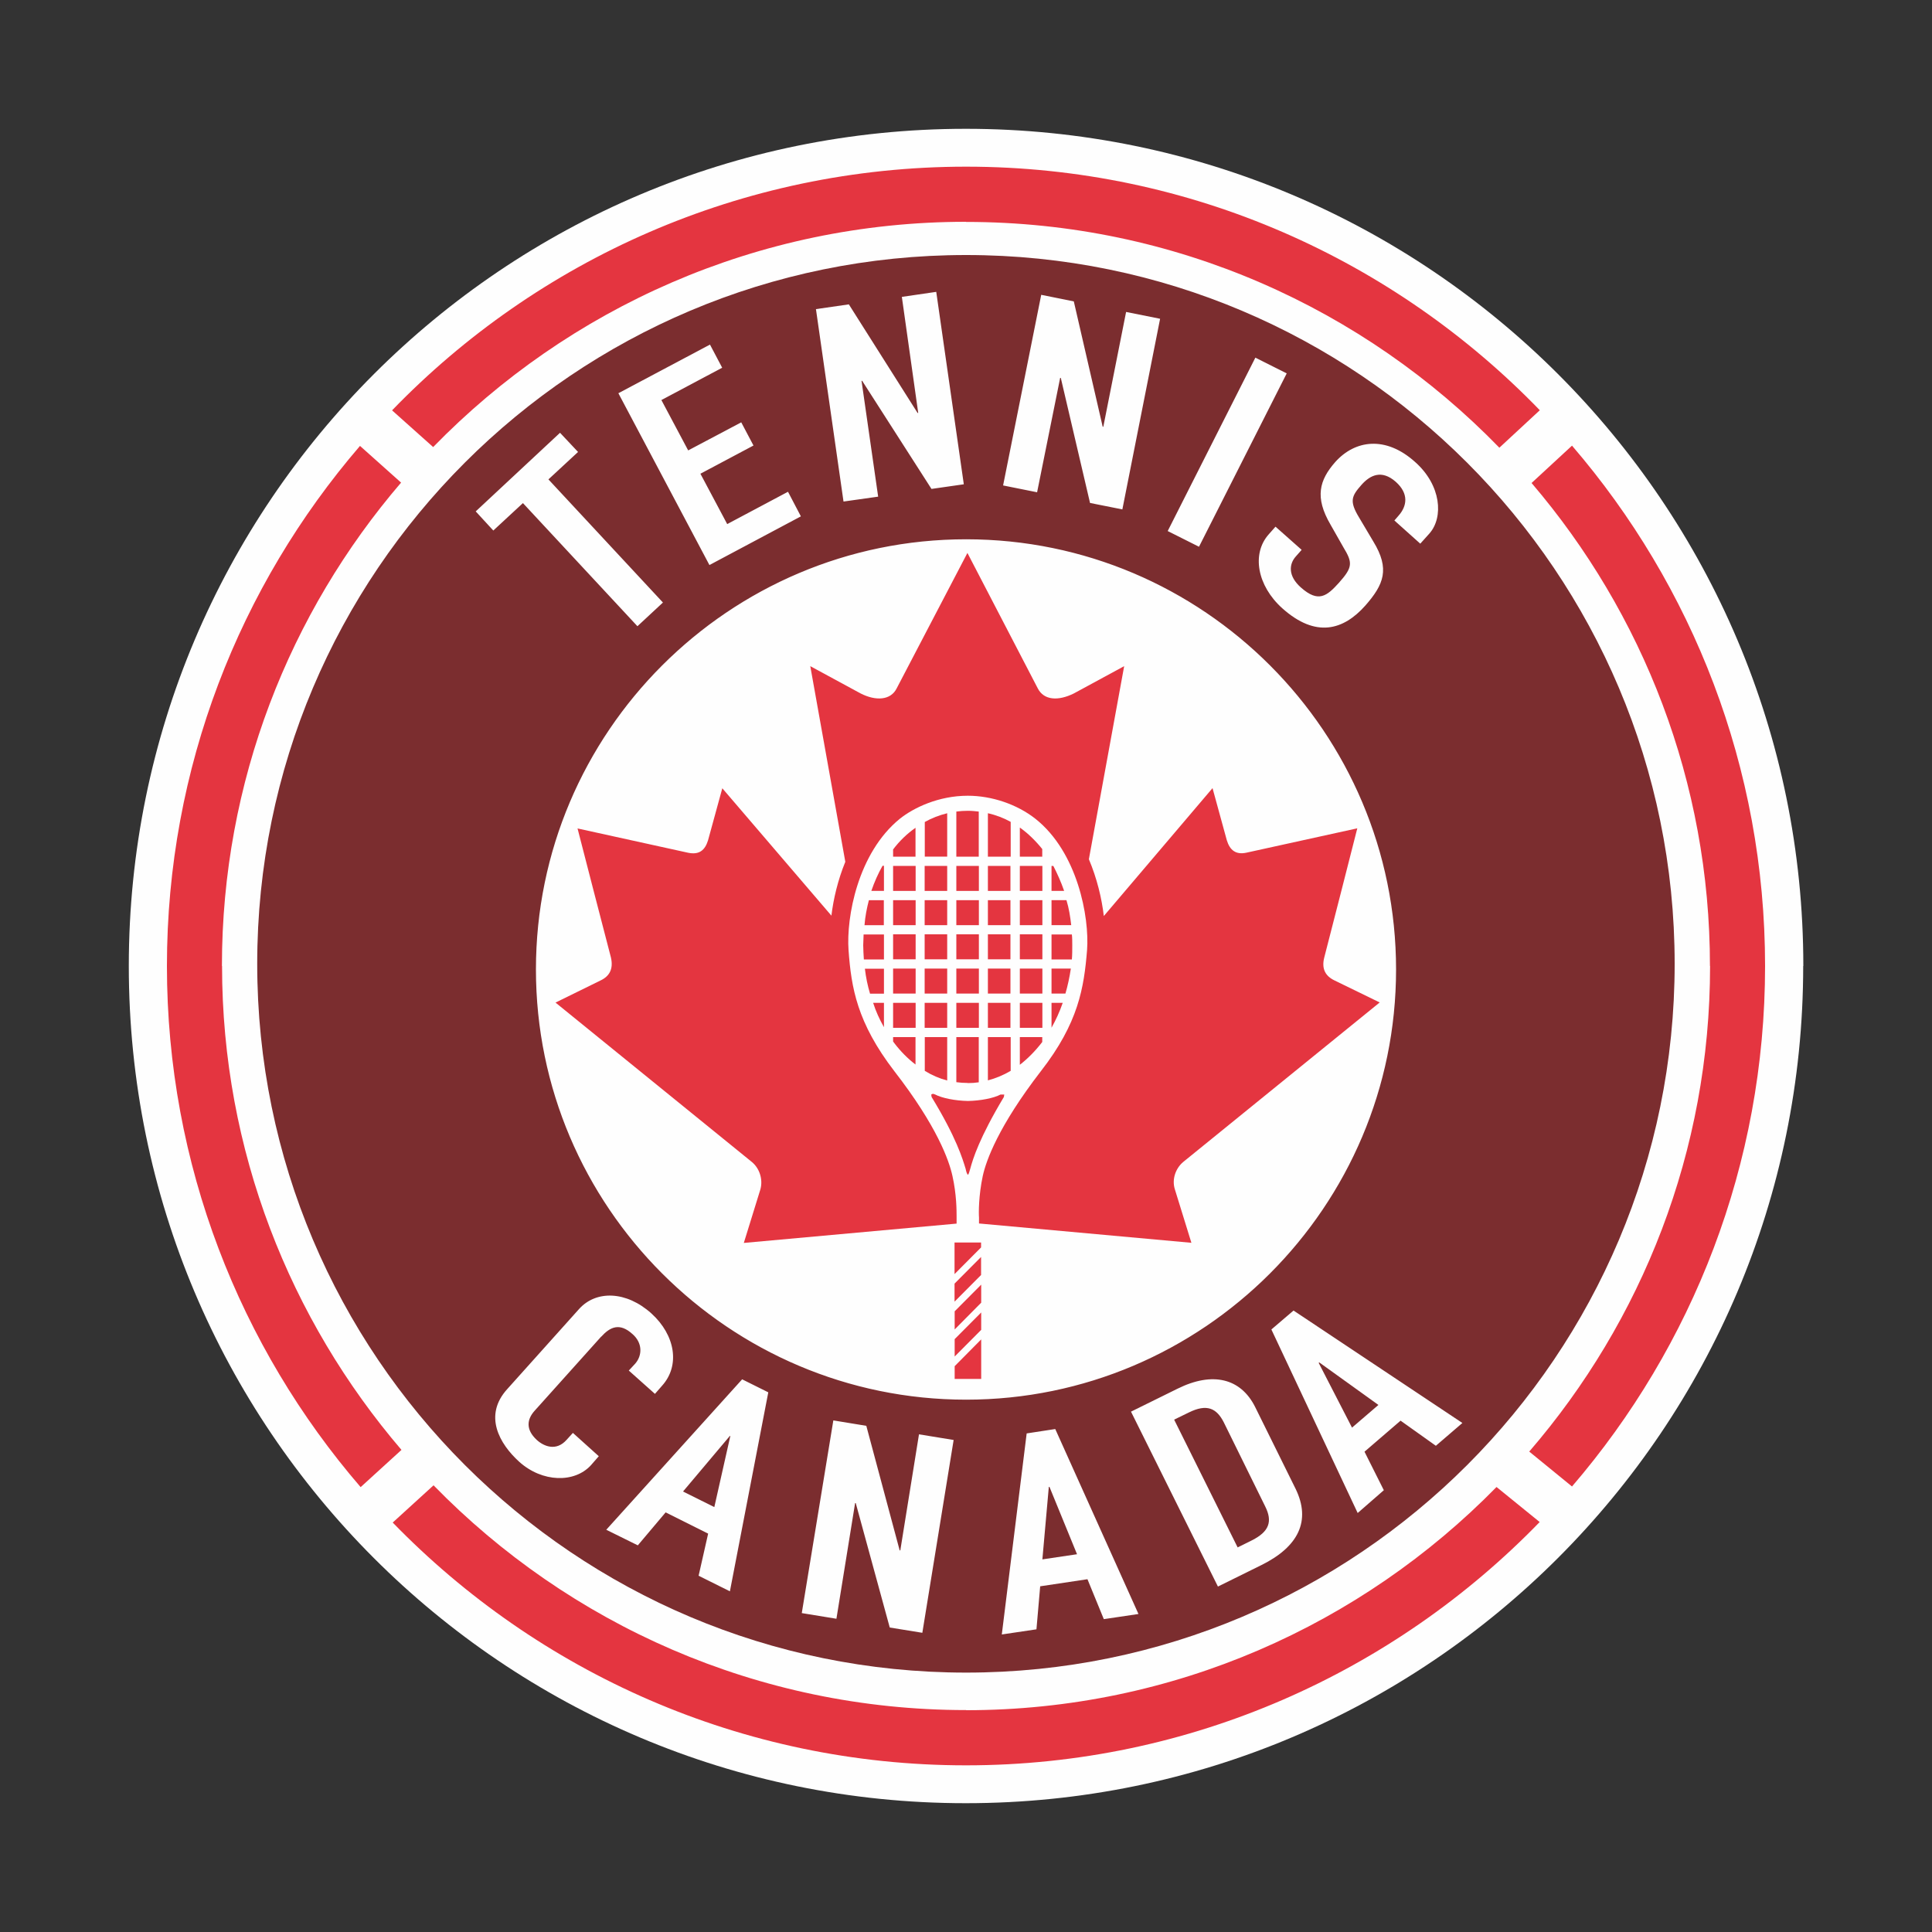 <svg viewBox="0 0 150 150" height="150" width="150" xmlns="http://www.w3.org/2000/svg" data-sanitized-data-name="Layer 1" data-name="Layer 1" id="Layer_1">
  <rect x="0" y="0" width="150" height="150" fill="#333333" stroke="none"/>
  <defs>
    <style>
      .cls-1 {
        fill: #fefefe;
      }

      .cls-2 {
        fill: #e43540;
      }

      .cls-3 {
        fill: #7b2d2f;
      }
    </style>
  </defs>
  <path d="M140,75c0,35.9-29.1,65-65.02,65S10,110.9,10,75,39.1,10,74.99,10s65.02,29.1,65.02,65Z" class="cls-1"></path>
  <path d="M132.77,75c0,14.39-5.3,27.57-14.04,37.7l3.32,2.71c9.34-10.87,14.99-24.99,14.99-40.41s-5.65-29.54-14.99-40.4l-3.14,2.9c8.63,10.1,13.85,23.2,13.85,37.49Z" class="cls-2"></path>
  <path d="M75.01,17.23c16.2,0,30.9,6.72,41.4,17.53l3.14-2.91c-11.27-11.65-27.07-18.91-44.54-18.91s-33.3,7.26-44.57,18.92l3.19,2.85c10.5-10.78,25.17-17.49,41.37-17.49Z" class="cls-2"></path>
  <path d="M17.23,75c0-14.32,5.25-27.43,13.91-37.53l-3.19-2.85c-9.34,10.86-14.99,24.97-14.99,40.38s5.67,29.59,15.04,40.46l3.17-2.89c-8.65-10.11-13.93-23.24-13.93-37.57Z" class="cls-2"></path>
  <path d="M75.01,132.77c-16.2,0-30.85-6.69-41.35-17.45l-3.17,2.89c11.29,11.62,27.07,18.85,44.51,18.85s33.25-7.25,44.54-18.89l-3.35-2.72c-10.48,10.69-25.07,17.33-41.19,17.33Z" class="cls-2"></path>
  <path d="M81.43,115.44l-.5,5.63,2.69-.4-2.14-5.23h-.05Z" class="cls-3"></path>
  <path d="M53.03,115.8l2.43,1.21,1.24-5.51-.03-.02-3.64,4.32Z" class="cls-3"></path>
  <path d="M95.01,110.42c-.55-1.07-1.29-1.46-2.72-.75l-1.13.55,4.93,9.92,1.11-.55c1.35-.68,1.61-1.47,1.03-2.63" class="cls-3"></path>
  <path d="M75.01,19.8c-30.4,0-55.04,24.64-55.04,55.03s24.64,55.03,55.04,55.03,55.01-24.64,55.01-55.03-24.64-55.03-55.01-55.03ZM101,45.61c1.37,1.22,2.03.66,2.96-.37,1.08-1.21,1.06-1.56.34-2.75l-1-1.76c-1.24-2.12-.87-3.45.37-4.86,1.53-1.71,3.91-2.06,6.2,0,2.03,1.8,2.22,4.29,1.11,5.55l-.71.79-2.01-1.8.32-.37c.66-.74.82-1.71-.21-2.63-1.11-.98-2.01-.51-2.67.24-.77.87-.95,1.26-.18,2.53l1.11,1.87c1.29,2.12.82,3.32-.63,4.97-1.69,1.9-3.83,2.54-6.44.21-1.95-1.75-2.4-4.23-1.06-5.74l.53-.6,2.03,1.8-.45.51c-.53.59-.63,1.51.4,2.42ZM97.47,27.77l2.43,1.22-6.81,13.46-2.43-1.22,6.81-13.47ZM80.84,22.89l2.53.51,2.24,9.72.05.02,1.77-8.92,2.64.53-2.93,14.8-2.51-.5-2.27-9.71h-.05s-1.79,8.88-1.79,8.88l-2.64-.53,2.96-14.8ZM65.91,23.64l5.33,8.42h.05s-1.27-9.01-1.27-9.01l2.67-.39,2.14,14.94-2.51.36-5.38-8.39h-.05s1.29,8.99,1.29,8.99l-2.69.38-2.14-14.94,2.56-.37ZM55.12,26.75l.95,1.8-4.72,2.51,2.08,3.91,4.12-2.18.95,1.8-4.12,2.19,2.08,3.91,4.72-2.51,1,1.91-7.1,3.78-7.07-13.34,7.1-3.77ZM36.94,39.7l6.54-6.1,1.4,1.49-2.3,2.13,8.89,9.56-1.98,1.84-8.89-9.56-2.3,2.13-1.37-1.49ZM46.67,103.78l-5.17,5.76c-.58.65-.71,1.44.18,2.26.55.5,1.5.89,2.3,0l.5-.55,2.01,1.81-.61.7c-1.27,1.39-3.77,1.35-5.57-.27-1.53-1.39-2.8-3.59-.92-5.65l5.57-6.21c1.32-1.47,3.67-1.41,5.62.35,1.85,1.68,2.24,4.04.82,5.61l-.55.63-2.03-1.81.5-.54c.55-.63.58-1.6-.21-2.29-1-.91-1.74-.56-2.43.2ZM56.67,123.55l-2.43-1.21.74-3.27-3.3-1.65-2.16,2.56-2.45-1.21,10.55-11.68,2.03,1.01-2.98,15.45ZM71.61,126.77l-2.53-.41-2.64-9.66h-.05s-1.45,8.98-1.45,8.98l-2.69-.44,2.45-14.96,2.56.42,2.59,9.67h.05s1.45-9.01,1.45-9.01l2.69.44-2.43,14.97ZM41.61,75.27c0-18.41,14.99-33.4,33.4-33.4s33.38,14.98,33.38,33.4-14.99,33.4-33.38,33.4-33.4-14.98-33.4-33.4ZM85.7,125.71l-1.27-3.1-3.67.55-.29,3.34-2.69.4,1.93-15.61,2.22-.34,6.46,14.36-2.69.4ZM97.94,121.51l-3.38,1.67-6.75-13.58,3.61-1.78c2.74-1.36,4.91-.8,6.02,1.4l3.14,6.35c1.24,2.52.21,4.53-2.64,5.94ZM111.48,112.25l-2.74-1.95-2.8,2.41,1.5,2.99-2.03,1.77-6.7-14.25,1.72-1.47,13.11,8.73" class="cls-3"></path>
  <path d="M107.02,109.08l-4.59-3.3-.05.03,2.59,5.03,2.06-1.77Z" class="cls-3"></path>
  <path d="M76.17,97.59l-2.06,2.07v1.4l2.06-2.07v-1.4Z" class="cls-2"></path>
  <path d="M76.17,96.47h-2.06v2.45l2.06-2.07v-.37Z" class="cls-2"></path>
  <path d="M74.12,107.06h2.06v-3.07l-2.06,2.08v1Z" class="cls-2"></path>
  <path d="M74.12,101.81v1.41l2.06-2.08v-1.4l-2.06,2.07Z" class="cls-2"></path>
  <path d="M74.12,105.32l2.06-2.07v-1.35l-2.06,2.07v1.35Z" class="cls-2"></path>
  <path d="M80.92,80.9v-.38h-1.74v2.15c.63-.49,1.21-1.08,1.74-1.77Z" class="cls-2"></path>
  <rect height="1.94" width="1.75" y="75.2" x="79.18" class="cls-2"></rect>
  <rect height="1.94" width="1.75" y="77.86" x="79.18" class="cls-2"></rect>
  <rect height="1.94" width="1.75" y="69.89" x="79.18" class="cls-2"></rect>
  <path d="M78.47,63.81c-.55-.3-1.13-.53-1.77-.67v3.37h1.77" class="cls-2"></path>
  <rect height="1.94" width="1.75" y="69.89" x="76.7" class="cls-2"></rect>
  <rect height="1.94" width="1.75" y="77.86" x="76.7" class="cls-2"></rect>
  <rect height="1.94" width="1.75" y="75.2" x="76.7" class="cls-2"></rect>
  <rect height="1.94" width="1.75" y="67.23" x="76.7" class="cls-2"></rect>
  <rect height="1.94" width="1.75" y="72.54" x="76.7" class="cls-2"></rect>
  <rect height="1.94" width="1.75" y="67.23" x="79.18" class="cls-2"></rect>
  <path d="M68.63,79.75v-1.89h-.84c.21.66.5,1.29.84,1.89Z" class="cls-2"></path>
  <path d="M80.92,65.92c-.53-.66-1.11-1.22-1.74-1.67v2.26h1.74" class="cls-2"></path>
  <path d="M83.25,73.39c0-.28,0-.56-.03-.84h-1.58v1.94h1.58c.03-.36.03-.73.03-1.1Z" class="cls-2"></path>
  <path d="M81.64,77.86v1.93c.34-.6.63-1.24.87-1.93" class="cls-2"></path>
  <path d="M82.8,69.89h-1.16v1.94h1.53c-.08-.68-.18-1.32-.37-1.94Z" class="cls-2"></path>
  <path d="M81.77,67.23h-.13v1.94h.98c-.24-.69-.53-1.34-.84-1.94Z" class="cls-2"></path>
  <path d="M83.14,75.2h-1.5v1.94h1.08c.18-.62.32-1.27.42-1.94Z" class="cls-2"></path>
  <path d="M67.12,71.83h1.5v-1.94h-1.16c-.16.62-.29,1.27-.34,1.94Z" class="cls-2"></path>
  <path d="M67.65,69.17h.98v-1.95h-.11c-.34.6-.63,1.25-.87,1.95Z" class="cls-2"></path>
  <path d="M67.55,77.15h1.08v-1.94h-1.48c.08.67.21,1.31.4,1.94Z" class="cls-2"></path>
  <path d="M67.02,73.39c0,.37.03.74.05,1.1h1.56v-1.94h-1.58c0,.28-.03.56-.03.84Z" class="cls-2"></path>
  <path d="M78.47,80.52h-1.77v3.36c.61-.16,1.21-.41,1.77-.74" class="cls-2"></path>
  <rect height="1.94" width="1.75" y="72.54" x="79.18" class="cls-2"></rect>
  <rect height="1.94" width="1.75" y="69.89" x="69.34" class="cls-2"></rect>
  <rect height="1.94" width="1.75" y="72.54" x="69.34" class="cls-2"></rect>
  <rect height="1.94" width="1.75" y="77.86" x="71.79" class="cls-2"></rect>
  <path d="M69.34,80.86l.08.11c.5.66,1.06,1.22,1.66,1.68v-2.13h-1.74" class="cls-2"></path>
  <rect height="1.94" width="1.75" y="77.86" x="69.34" class="cls-2"></rect>
  <rect height="1.94" width="1.75" y="75.2" x="69.34" class="cls-2"></rect>
  <path d="M91.21,92.32c-.24-.78.08-1.63.66-2.11l15.25-12.38-3.51-1.71c-.69-.33-1.03-.89-.79-1.8.11-.38,2.56-10.01,2.56-10.01l-8.6,1.89c-.82.18-1.29-.18-1.53-.96l-1.11-4.05-8.44,9.93c-.16-1.37-.53-2.92-1.16-4.41l2.74-14.99-3.91,2.12c-1.19.59-2.32.55-2.8-.4l-5.46-10.51-5.49,10.51c-.47.95-1.64.99-2.8.4l-3.91-2.12,2.72,15.19c-.58,1.42-.92,2.87-1.08,4.18l-8.47-9.89-1.11,4.05c-.24.77-.69,1.13-1.53.96l-8.6-1.89s2.48,9.63,2.59,10.01c.21.9-.11,1.47-.82,1.8l-3.48,1.71,15.25,12.38c.58.48.87,1.33.66,2.11l-1.29,4.17,16.52-1.5v-.53c0-.47,0-1.73-.32-3.16-.26-1.2-1.19-3.86-4.51-8.14-2.9-3.77-3.35-6.49-3.56-9.41-.18-2.53.71-7.53,3.98-10.19,1.08-.86,3.01-1.79,5.28-1.79,1.87,0,3.83.67,5.25,1.79,3.27,2.59,4.2,7.63,4.01,10.19-.24,2.92-.66,5.65-3.59,9.41-3.3,4.28-4.25,6.94-4.51,8.14-.32,1.51-.32,2.85-.29,3.22v.46l16.49,1.5" class="cls-2"></path>
  <rect height="1.94" width="1.75" y="67.23" x="69.34" class="cls-2"></rect>
  <path d="M77.97,84.98h-.29c-.53.28-1.53.48-2.53.5-1-.02-2.01-.22-2.56-.51l-.16-.05-.13.06.03.19c1.93,3.17,2.4,4.79,2.64,5.57.05.26.13.46.18.46s.11-.21.18-.46c.21-.78.71-2.4,2.61-5.57" class="cls-2"></path>
  <path d="M73.54,80.52h-1.74v2.62c.55.34,1.13.59,1.74.75" class="cls-2"></path>
  <path d="M69.34,65.95v.56h1.74v-2.24c-.66.46-1.24,1.02-1.74,1.68Z" class="cls-2"></path>
  <rect height="1.94" width="1.75" y="72.54" x="74.25" class="cls-2"></rect>
  <rect height="1.94" width="1.75" y="75.2" x="74.25" class="cls-2"></rect>
  <rect height="1.94" width="1.75" y="77.86" x="74.25" class="cls-2"></rect>
  <path d="M75.99,63.01c-.26-.03-.55-.06-.84-.06-.32,0-.61.02-.9.06v3.5h1.74" class="cls-2"></path>
  <rect height="1.94" width="1.75" y="75.2" x="71.79" class="cls-2"></rect>
  <rect height="1.94" width="1.75" y="67.23" x="74.25" class="cls-2"></rect>
  <rect height="1.94" width="1.75" y="69.89" x="74.25" class="cls-2"></rect>
  <rect height="1.94" width="1.75" y="72.54" x="71.79" class="cls-2"></rect>
  <path d="M75.15,84.09h0c.29,0,.58-.02.84-.06v-3.51h-1.74v3.5c.29.04.58.06.87.06" class="cls-2"></path>
  <rect height="1.94" width="1.75" y="69.89" x="71.79" class="cls-2"></rect>
  <path d="M73.54,63.14c-.61.15-1.19.37-1.74.68v2.69h1.74" class="cls-2"></path>
  <rect height="1.94" width="1.75" y="67.23" x="71.79" class="cls-2"></rect>
</svg>